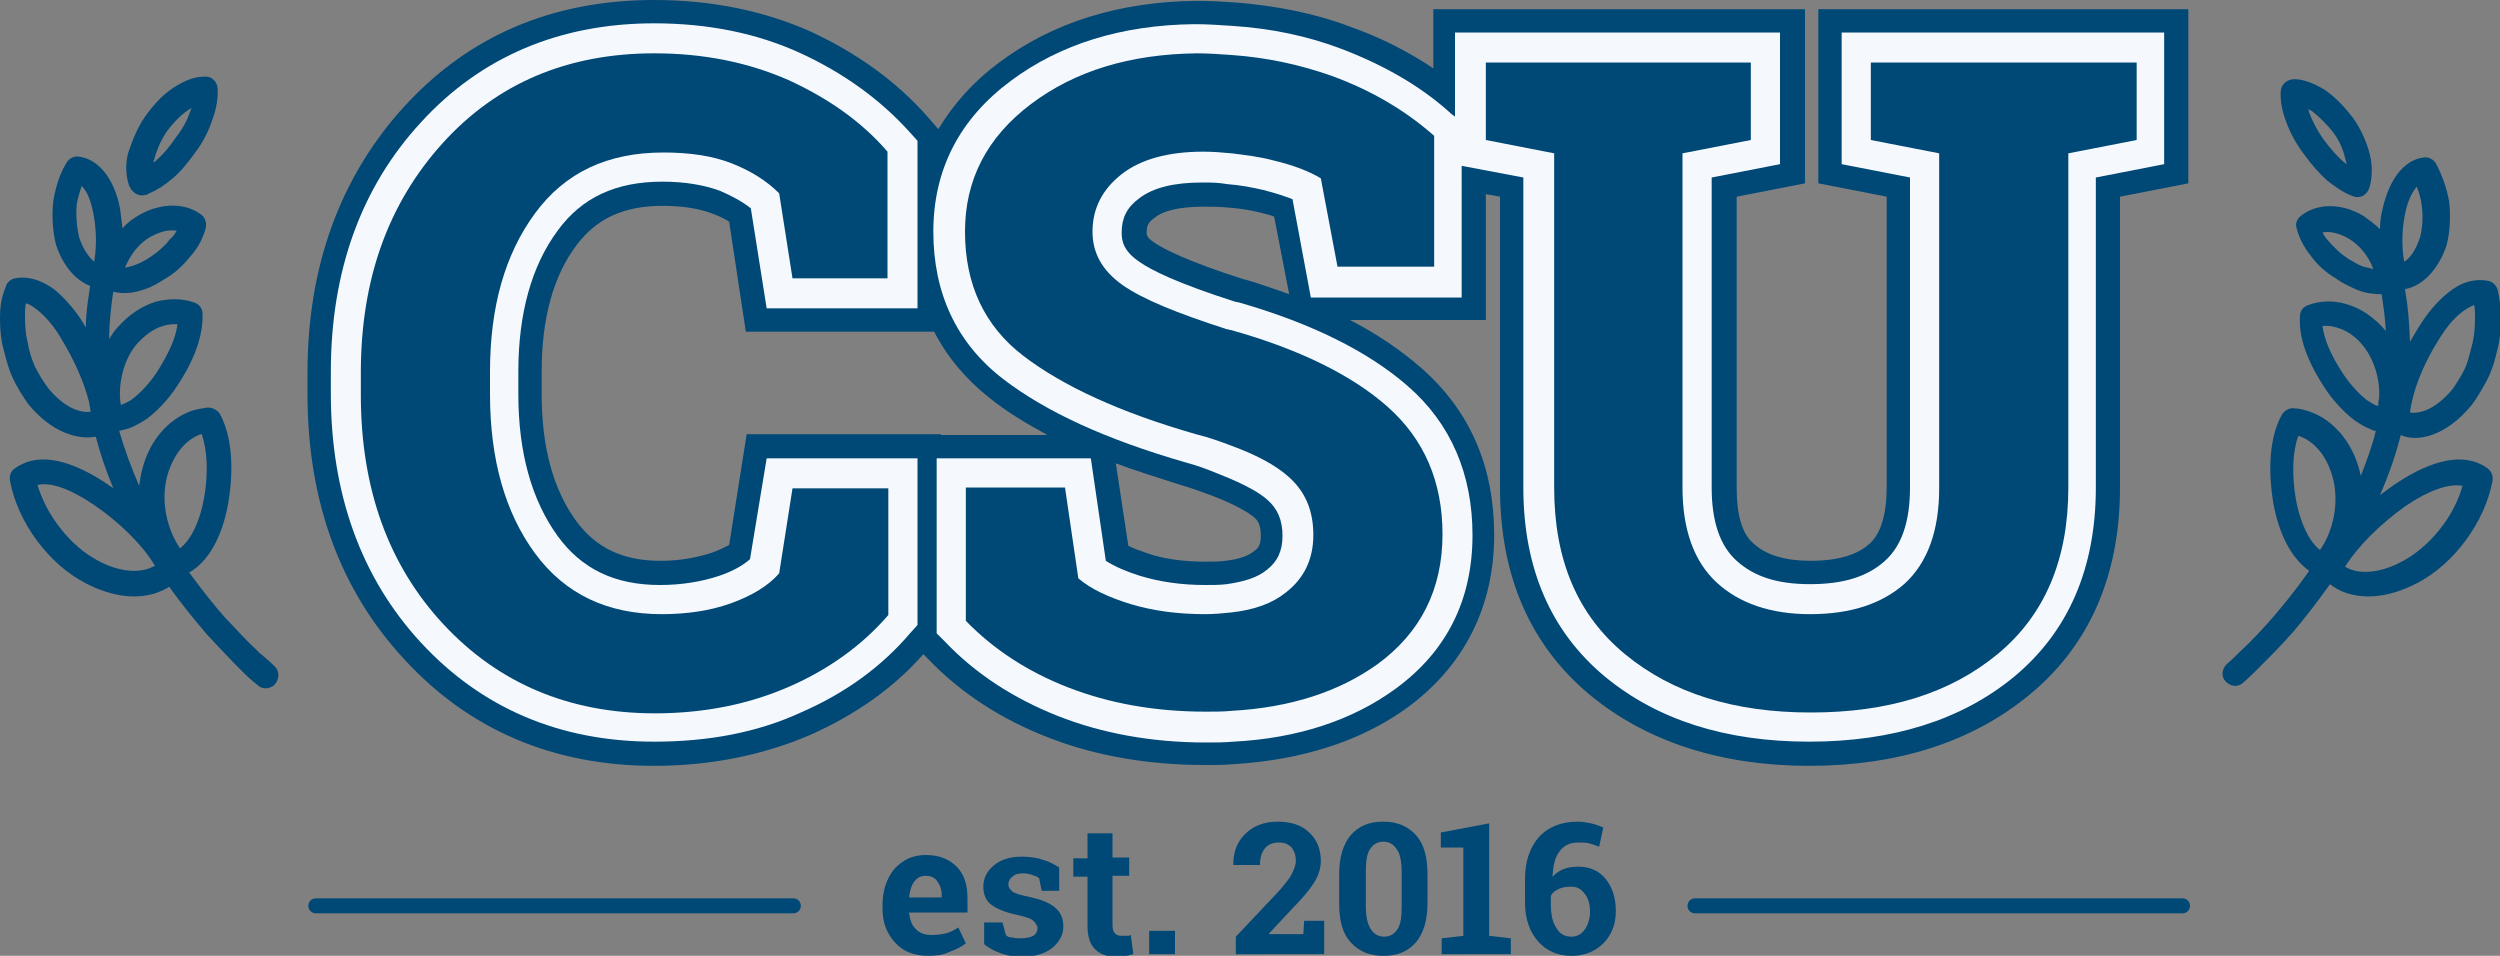 <?xml version="1.0" encoding="utf-8"?>
<!-- Generator: Adobe Illustrator 27.0.1, SVG Export Plug-In . SVG Version: 6.00 Build 0)  -->
<svg version="1.1" id="Layer_1" xmlns="http://www.w3.org/2000/svg" xmlns:xlink="http://www.w3.org/1999/xlink" x="0px" y="0px"
	 viewBox="0 0 300 114.7" style="enable-background:new 0 0 300 114.7;" xml:space="preserve">
<rect x="0" y="0" width="300" height="114.7" fill="#808080" stroke="none"/>
<style type="text/css">
	.st0{fill:#004876;}
	.st1{fill:#F5F9FD;}
</style>
<g>
	<g>
		<path class="st0" d="M218.2,1.1V22l8.2,1.6v34.9c0,3.2-0.7,5.5-2,6.7c-1.5,1.4-3.9,2.1-7.1,2.1c-3.1,0-5.4-0.7-6.9-2.1
			c-1.4-1.2-2-3.5-2-6.7V23.6l8.2-1.6V1.1H172v7.1c-3-2-6.3-3.7-10-5c-4.2-1.6-8.8-2.5-13.7-2.9c-1.5-0.1-3.1-0.2-4.7-0.2
			c-9.3,0.1-17.3,2.6-23.7,7.4c-3.1,2.3-5.5,5-7.3,8l-1.3-1.5c-3.7-4.2-8.4-7.6-14-10.2C91.7,1.3,85.4,0,78.5,0
			C66.3,0,56.2,4.3,48.4,12.9c-7.6,8.4-11.5,19.1-11.5,31.8v2.6c0,12.8,3.9,23.5,11.6,31.8c7.8,8.5,17.9,12.8,30,12.8
			c6.8,0,13.1-1.3,18.7-3.7c5.4-2.4,10-5.6,13.6-9.7l0.5,0.5c3.9,4.1,8.8,7.3,14.5,9.5c5.6,2.2,12,3.3,18.8,3.3c1.1,0,2.3,0,3.4-0.1
			c8.3-0.5,15.4-2.8,20.9-6.8c6.8-5,10.4-12.1,10.4-20.7c0-8.2-2.9-14.9-8.7-20c-2.4-2.1-5.3-4.1-8.6-5.8h16.3V23.3l1.7,0.3v34.9
			c0,10.6,3.6,18.9,10.8,24.9c6.8,5.6,15.7,8.5,26.3,8.5c10.7,0,19.6-2.9,26.4-8.5c7.2-5.9,10.9-14.3,10.9-24.9V23.6l8.2-1.6V1.1
			H218.2z M112.9,52.1h-3.3h-20l-2.1,13.3c-0.6,0.3-1.2,0.6-2,0.9c-1.8,0.6-3.9,1-6.2,1c-4.5,0-7.7-1.5-10.1-4.7
			c-2.8-3.8-4.2-8.9-4.2-15.3v-2.7c0-6.4,1.4-11.5,4.2-15.2c2.4-3.2,5.7-4.7,10.3-4.7c2.3,0,4.3,0.3,5.9,0.9c0.8,0.3,1.5,0.6,2.1,1
			l2,13.2h22.6c1.6,3.1,3.8,5.7,6.7,8c2,1.6,4.3,3,6.9,4.4H112.9z M150.4,66.2c-0.5,0.4-1.5,0.9-3.4,1.1c-0.7,0.1-1.5,0.1-2.3,0.1
			c-2.6,0-5-0.3-7-1c-0.9-0.3-1.7-0.6-2.3-0.9l-1.5-9.9c2.4,0.9,5,1.7,7.8,2.6c1.4,0.4,2.7,0.9,3.8,1.3c3.1,1.2,4.4,2.1,4.9,2.5
			c0.5,0.4,0.9,0.9,0.9,2.3C151.3,65.4,151,65.8,150.4,66.2z M149.6,33.6l-0.4-0.1c-6.9-2.2-9.7-3.7-10.7-4.4
			c-0.9-0.6-0.9-0.9-0.9-1.2c0-0.7,0.1-1.2,1-1.8c1.1-0.9,3.2-1.3,5.9-1.3c0.9,0,1.8,0,2.8,0.1c1.4,0.1,2.7,0.3,3.9,0.6
			c0.7,0.2,1.3,0.3,1.7,0.5l1.8,9.3C153,34.7,151.3,34.1,149.6,33.6z"/>
		<g>
			<path class="st1" d="M221,3.9v15.8l8.2,1.6v37.2c0,4.1-1,7-3,8.8c-2.1,1.9-5,2.8-9,2.8c-3.9,0-6.7-0.9-8.8-2.8
				c-2-1.8-3-4.7-3-8.8V21.3l8.2-1.6V3.9h-39V14l-0.4-0.3c-3.6-3.3-8.1-5.9-13.4-7.9c-4-1.5-8.3-2.4-13-2.7
				c-1.5-0.1-2.9-0.2-4.5-0.2c0,0,0,0,0,0c-8.7,0.1-16.1,2.4-22,6.8c-6.2,4.6-9.3,10.7-9.3,18.1c0,7.4,2.8,13.4,8.4,17.7
				c5.1,3.9,12.2,7.2,21.9,10c1.5,0.4,2.8,0.9,4,1.4c3.3,1.3,4.9,2.3,5.7,3c1.3,1.1,1.9,2.5,1.9,4.4c0,1.8-0.6,3.1-1.9,4.1
				c-1.1,0.9-2.7,1.4-4.8,1.7c-0.8,0.1-1.7,0.1-2.6,0.1c-2.9,0-5.5-0.4-7.8-1.1c-1.6-0.5-3-1.1-4.1-1.8L130.9,55h-18.5v21l1,1
				c3.6,3.8,8.2,6.8,13.5,8.9c5.3,2.1,11.3,3.2,17.8,3.2c1.1,0,2.2,0,3.3-0.1c7.8-0.4,14.3-2.6,19.4-6.3c6.2-4.5,9.3-10.7,9.3-18.5
				c0-7.3-2.6-13.4-7.8-17.9c-4.7-4.1-11.5-7.5-20.2-10l-0.5-0.1c-6.9-2.2-10.1-3.8-11.5-4.8c-1.9-1.3-2.1-2.5-2.1-3.5
				c0-1.7,0.6-3,2.1-4.1c1.7-1.3,4.2-1.9,7.6-1.9c0.9,0,1.9,0,3,0.2c1.5,0.1,3,0.4,4.3,0.7c1.6,0.4,2.7,0.8,3.5,1.1l2.2,11.8h18.1
				V19.9l7.4,1.4v37.2c0,9.7,3.3,17.3,9.8,22.7c6.3,5.2,14.5,7.8,24.5,7.8c10,0,18.3-2.6,24.6-7.8c6.5-5.4,9.8-13,9.8-22.7V21.3
				l8.2-1.6V3.9H221z"/>
			<g>
				<path class="st1" d="M78.5,89c-11.3,0-20.7-4-28-11.9c-7.2-7.8-10.8-17.9-10.8-29.9v-2.6c0-12,3.6-22.1,10.8-29.9
					c7.2-7.9,16.7-11.9,28-11.9C85,2.8,90.9,4,96.1,6.4c5.2,2.4,9.6,5.6,13.1,9.5l0.9,1V37H92l-1.9-12c-1-0.8-2.3-1.5-3.7-2.1
					c-1.9-0.7-4.2-1.1-6.9-1.1c-5.6,0-9.7,1.9-12.6,5.9c-3.1,4.2-4.7,9.9-4.7,16.9v2.7c0,7,1.6,12.7,4.7,17c2.9,4,6.9,5.9,12.3,5.9
					c2.6,0,5-0.4,7.1-1.1c1.5-0.5,2.8-1.2,3.7-2L92,55h18.1V75l-0.9,1c-3.4,4-7.8,7.2-13.1,9.5C90.9,87.9,85,89,78.5,89z"/>
			</g>
		</g>
		<g>
			<g>
				<path class="st0" d="M178.3,7.5h8.2h15.4h8.2v9.3l-8.2,1.6v40.1c0,5.1,1.4,8.9,4.1,11.4c2.7,2.5,6.5,3.8,11.2,3.8
					c4.8,0,8.6-1.2,11.4-3.7c2.7-2.5,4.1-6.3,4.1-11.4V18.4l-8.2-1.6V7.5h31.9v9.3l-8.2,1.6v40.1c0,8.6-2.8,15.3-8.5,20
					c-5.7,4.7-13.1,7-22.4,7c-9.2,0-16.6-2.3-22.3-7c-5.7-4.7-8.5-11.3-8.5-20V18.4l-8.2-1.6V7.5z"/>
			</g>
			<g>
				<path class="st0" d="M123.7,12.5c5.3-4,11.9-6,19.9-6.1c1.4,0,2.8,0.1,4.2,0.2c4.3,0.3,8.3,1.2,12,2.5c4.9,1.8,8.9,4.2,12.3,7.2
					V32h-11.6l-2-10.6c-1.3-0.8-3.3-1.6-5.9-2.2c-1.5-0.4-3.2-0.6-4.8-0.8c-1.1-0.1-2.2-0.2-3.4-0.2c-4.2,0-7.5,0.9-9.8,2.7
					c-2.3,1.8-3.5,4.1-3.5,6.9c0,2.6,1.2,4.7,3.6,6.4c2.4,1.7,6.6,3.4,12.5,5.3c0.2,0,0.3,0.1,0.5,0.1c8.2,2.3,14.5,5.4,18.8,9.2
					c4.4,3.9,6.6,9,6.6,15.3c0,6.6-2.6,11.8-7.8,15.6c-4.6,3.3-10.4,5.2-17.5,5.6c-1,0.1-2,0.1-3.1,0.1c-6.1,0-11.6-1-16.5-2.9
					c-4.9-1.9-9-4.6-12.3-8V58.5h11.9l1.6,10.9c1.5,1.3,3.7,2.3,6.3,3.1c2.7,0.8,5.6,1.2,8.9,1.2c1.1,0,2.1-0.1,3.1-0.2
					c2.8-0.3,5-1.1,6.6-2.4c2.2-1.7,3.3-4,3.3-6.9c0-3-1-5.3-3.1-7.1c-1.5-1.3-3.7-2.5-6.7-3.6c-1.3-0.5-2.7-1-4.3-1.4
					c-9.1-2.6-16-5.8-20.7-9.4c-4.7-3.6-7-8.6-7-14.9C115.8,21.6,118.4,16.5,123.7,12.5z"/>
			</g>
			<g>
				<path class="st0" d="M43.3,44.7c0-11.2,3.3-20.3,9.8-27.5s15-10.8,25.4-10.8c6,0,11.3,1.1,16.1,3.2c4.8,2.2,8.8,5,11.9,8.6v15.2
					H95.1l-1.6-10.2c-1.5-1.5-3.4-2.7-5.7-3.6c-2.3-0.9-5-1.3-8.2-1.3c-6.7,0-11.8,2.4-15.4,7.3c-3.6,4.9-5.4,11.2-5.4,19v2.7
					c0,7.8,1.8,14.2,5.4,19.1c3.6,4.9,8.7,7.3,15.2,7.3c3,0,5.8-0.4,8.3-1.3c2.5-0.9,4.5-2.1,5.8-3.6l1.6-10.2h11.5v15.2
					c-3.1,3.6-7.1,6.5-11.9,8.6c-4.8,2.1-10.2,3.2-16.1,3.2c-10.3,0-18.8-3.6-25.4-10.7c-6.6-7.1-9.9-16.3-9.9-27.5V44.7z"/>
			</g>
		</g>
	</g>
	<g>
		<path class="st0" d="M17.4,23.4c0.2,0,0.3-0.1,0.5-0.2c1-0.4,2-1.1,2.7-1.7c1-0.8,1.9-1.9,2.9-3.3c0.9-1.2,1.6-2.6,2-3.9
			c0.5-1.3,0.7-2.7,0.6-3.8c-0.1-0.8-0.8-1.4-1.6-1.3c-1.1,0-2.3,0.4-3.8,1.4c-1.2,0.8-2.3,2-3.3,3.4c-0.9,1.3-1.5,2.8-2,4.3
			c-0.4,1.4-0.3,2.8,0.1,4C15.9,23.2,16.7,23.6,17.4,23.4z M18.5,19.2c0.2-0.9,0.7-2.2,1.5-3.4c0.8-1.1,1.7-2,2.6-2.6
			c0.1-0.1,0.3-0.2,0.4-0.2c-0.1,0.1-0.1,0.3-0.2,0.4c-0.3,1-0.9,2.1-1.7,3.1c-0.8,1.2-1.6,2.1-2.3,2.7c-0.1,0.1-0.2,0.2-0.4,0.3
			C18.4,19.4,18.4,19.3,18.5,19.2z"/>
		<path class="st0" d="M32.9,79.9c0,0-0.6-0.6-1.7-1.5c-1.5-1.4-2.8-2.8-4.2-4.3c-1.1-1.2-2.6-3.1-4.3-5.4c2.3-1.3,4-4.3,4.7-8.4
			c0.7-4.2,0.4-8-1-10.6c-0.3-0.5-0.9-0.8-1.5-0.8c-0.6,0.1-1.3,0.2-1.9,0.4c-2.8,1-5,3.5-5.9,6.9c-0.2,0.7-0.3,1.4-0.4,2.1
			c-1-2.3-1.8-4.5-2.4-6.6c0.4-0.1,0.8-0.2,1.2-0.3c0.7-0.3,1.5-0.7,2.2-1.2c1.3-1,2.5-2.3,3.5-3.8c2.2-3.3,3.2-6.2,3.1-8.8
			c0-0.6-0.4-1.1-1-1.3c-1.4-0.5-3-0.5-4.6-0.1c-1.6,0.5-3.2,1.5-4.6,3.1c-0.4,0.4-0.7,0.9-1,1.4c0-2.4,0.3-4.2,0.4-5.1l0.1-0.6
			c1.1,0.3,2.4,0.2,3.8-0.3c0.9-0.3,1.7-0.8,2.5-1.3c1.2-0.7,2.2-1.7,3-2.7c0.9-1,1.5-2.2,1.8-3.4c0.1-0.6-0.1-1.2-0.5-1.5
			c-1.9-1.5-4.9-1.5-7.5,0c-0.7,0.4-1.4,0.9-2,1.6c-0.1-0.8-0.2-1.6-0.3-2.4c-0.7-3.6-2.6-5.9-4.9-6.2c-0.6-0.1-1.2,0.2-1.5,0.7
			c-0.8,1.3-1.3,2.8-1.6,4.6c-0.2,1.7-0.1,3.5,0.3,5.2c0.8,2.5,2.3,4.3,4.1,5c0,0,0,0.1,0,0.1l-0.1,0.7c-0.1,0.8-0.4,2.3-0.4,4.3
			c0,0,0,0,0-0.1c-1-1.8-2.4-3.4-3.7-4.5c-1.6-1.2-3.2-1.7-4.8-1.4c-0.5,0.1-1,0.5-1.1,1C0.1,35.8,0,37.1,0,38.1
			c0,1.4,0.1,2.6,0.4,3.7C0.7,43,1,44.2,1.5,45.3c0.5,1.1,1.2,2.2,1.9,3.2c2.8,3.4,5.9,4.3,8.1,3.9c0.5,2,1.2,4,2.1,6.2c0,0,0,0,0,0
			c0,0,0,0,0,0v0c-0.2-0.2-0.5-0.3-0.7-0.5c-2.7-1.8-6.6-3.8-9.8-2.6c-0.5,0.2-0.9,0.4-1.3,0.7c-0.5,0.3-0.7,0.9-0.6,1.5
			c0.9,4.9,4.6,10,9.1,12.3c3.1,1.6,6.1,2,8.6,1.1c0.5-0.2,1-0.4,1.4-0.7c1.7,2.4,3.4,4.4,4.5,5.7c1.4,1.5,2.8,3,4.3,4.5
			c1.1,1.1,1.8,1.6,1.8,1.6c0.4,0.4,1,0.5,1.5,0.3c0.2-0.1,0.5-0.2,0.6-0.4C33.6,81.4,33.5,80.4,32.9,79.9z M20.1,57
			c0.7-2.4,2.1-4.2,4-4.9c0,0,0.1,0,0.1,0c0.7,2,0.8,4.7,0.3,7.6c-0.5,2.9-1.6,5.1-2.9,6.1C20.1,63.6,19.2,60.2,20.1,57z M16.4,41.3
			c1-1.1,2.1-1.9,3.2-2.2c0.6-0.2,1.2-0.2,1.7-0.2c-0.2,1.7-1.1,3.6-2.5,5.8C18,45.9,17,47,16,47.8c-0.5,0.4-1,0.6-1.5,0.8
			C14.1,46.2,14.8,43.2,16.4,41.3z M18.1,28.4c1.1-0.6,2.2-0.9,3.1-0.7c-0.2,0.3-0.4,0.7-0.8,1c-0.6,0.8-1.4,1.5-2.3,2.1
			c-1,0.7-2.2,1.2-3.1,1.3C15.6,30.7,16.6,29.2,18.1,28.4z M9.5,28.5c-0.3-1.3-0.4-2.7-0.3-3.9c0.1-0.8,0.4-1.6,0.6-2.3
			c0.6,0.6,1.1,1.7,1.4,3.3c0.4,2,0.4,4.1,0.1,5.8C10.7,30.9,10,30,9.5,28.5z M5.8,46.6C5.2,45.8,4.7,45,4.2,44
			c-0.4-0.9-0.7-1.8-0.9-3c-0.2-0.8-0.3-1.8-0.3-3c0-0.6,0-1.1,0.1-1.6c0.5,0.1,1,0.5,1.4,0.8c1.1,0.9,2.1,2.1,3,3.7
			c1.5,2.5,2.6,5,3.2,7.4c0,0.2,0.1,0.4,0.1,0.6c0,0.2,0.1,0.4,0.1,0.5C9.6,49.6,7.7,48.9,5.8,46.6z M17.9,68.2
			c-1.6,0.6-3.9,0.3-6.1-0.9c-3.3-1.7-6.2-5.4-7.3-9.1c1.6-0.4,4,0.5,6.8,2.4c3.2,2.2,5.8,4.8,7.3,7.3C18.4,68,18.1,68.1,17.9,68.2z
			"/>
	</g>
	<g>
		<path class="st0" d="M276.4,18.4c1,1.4,2,2.5,2.9,3.3c0.8,0.6,1.7,1.3,2.7,1.7c0.2,0.1,0.3,0.1,0.5,0.2c0.8,0.2,1.5-0.2,1.8-1
			c0.4-1.2,0.4-2.7,0.1-4c-0.4-1.6-1.1-3.1-2-4.4c-1-1.3-2.1-2.5-3.4-3.4c-1.3-0.8-2.6-1.3-3.7-1.3c-0.8,0-1.5,0.6-1.6,1.3
			c-0.1,1.1,0.1,2.4,0.6,3.7C274.8,15.9,275.5,17.2,276.4,18.4z M277.4,13.3c0.9,0.7,1.8,1.6,2.6,2.6c0.9,1.2,1.3,2.5,1.5,3.4
			c0,0.1,0.1,0.2,0.1,0.4c-0.1-0.1-0.3-0.2-0.4-0.3c-0.7-0.6-1.5-1.5-2.4-2.7c-0.7-1-1.3-2.1-1.7-3.2c0-0.1-0.1-0.2-0.1-0.4
			C277.2,13.2,277.3,13.3,277.4,13.3z"/>
		<path class="st0" d="M296.6,48.6c0.7-0.9,1.3-2,1.9-3.1c0.6-1.2,0.9-2.3,1.2-3.6c0.3-1.1,0.4-2.3,0.4-3.7c0-1-0.1-2.3-0.4-3.5
			c-0.2-0.5-0.6-0.9-1.1-1c-1.6-0.3-3.2,0.1-4.8,1.4c-1.4,1.1-2.7,2.7-3.7,4.4c-0.3,0.5-0.6,1-0.9,1.5c-0.1-2.6-0.3-4.6-0.5-5.6
			l-0.1-0.7c0,0,0,0,0,0c2.1-0.4,4-2.3,5-5.3c0.4-1.6,0.5-3.4,0.3-5.2c-0.3-1.7-0.9-3.3-1.6-4.6c-0.3-0.5-0.9-0.8-1.5-0.7
			c-2.3,0.3-4.1,2.6-4.9,6.2c-0.2,0.8-0.3,1.6-0.3,2.4c-0.6-0.6-1.3-1.1-2-1.6c-2.7-1.6-5.6-1.5-7.5,0c-0.5,0.4-0.7,1-0.5,1.5
			c0.3,1.2,0.9,2.3,1.7,3.3c0.8,1.1,1.8,2,3,2.7c0.8,0.6,1.7,1,2.6,1.4c1,0.4,2,0.5,2.9,0.5l0.1,0.7c0.1,0.7,0.3,2,0.4,3.7
			c0,0-0.1-0.1-0.1-0.1c-1.4-1.6-2.9-2.6-4.6-3.1c-1.6-0.5-3.2-0.4-4.6,0.1c-0.6,0.2-1,0.7-1,1.3c-0.2,2.6,0.9,5.5,3,8.7
			c1,1.5,2.2,2.8,3.5,3.8c0.7,0.5,1.4,0.9,2.2,1.2c0.1,0.1,0.3,0.1,0.4,0.1c-0.4,1.7-1.1,3.6-1.8,5.4c-0.1-0.3-0.1-0.5-0.2-0.8
			c-0.9-3.3-3.1-5.9-5.9-6.9c-0.6-0.2-1.3-0.4-1.9-0.4c-0.6-0.1-1.2,0.3-1.5,0.8c-1.4,2.6-1.7,6.3-1,10.6c0.7,3.8,2.2,6.6,4.3,8.1
			c-1.6,2.3-3.1,4.1-4.2,5.4c-1.3,1.5-2.6,2.9-4.1,4.3c-1,1-1.6,1.5-1.6,1.5c-0.6,0.6-0.7,1.5-0.1,2.1c0.2,0.2,0.4,0.3,0.6,0.4
			c0.5,0.2,1.1,0.1,1.5-0.3c0,0,0.7-0.6,1.7-1.6c1.5-1.5,2.9-2.9,4.3-4.5c1.1-1.3,2.7-3.3,4.4-5.7c0.5,0.4,1.2,0.8,1.8,1
			c2.5,0.9,5.5,0.5,8.6-1.1c4.5-2.3,8.2-7.4,9.1-12.3c0.1-0.6-0.1-1.1-0.6-1.5c-0.4-0.3-0.8-0.5-1.3-0.7c-3.2-1.2-7.1,0.8-9.8,2.6
			c-0.6,0.4-1.2,0.9-1.8,1.3c1.1-2.5,1.9-4.9,2.5-7.2C290,53.1,293.5,52.4,296.6,48.6z M292.5,41c0.9-1.5,1.9-2.8,3-3.6
			c0.4-0.3,0.9-0.6,1.4-0.8c0.1,0.5,0.1,1,0.1,1.6c0,1.2-0.1,2.1-0.3,3c-0.3,1.1-0.5,2.1-0.9,3c-0.5,1-1,1.8-1.5,2.5
			c-1.9,2.3-3.8,3-5.1,2.8C289.5,47,290.7,43.9,292.5,41z M288.6,25.7c0.3-1.6,0.9-2.7,1.4-3.3c0.3,0.7,0.5,1.4,0.6,2.2
			c0.2,1.3,0.1,2.8-0.2,3.9c-0.5,1.5-1.2,2.5-1.9,2.9C288.2,29.7,288.2,27.7,288.6,25.7z M283.6,32c-0.6-0.2-1.2-0.6-1.9-1
			c-0.9-0.6-1.6-1.3-2.3-2.1c-0.3-0.3-0.5-0.6-0.7-1c0.9-0.2,2,0.1,3.1,0.7c1.5,0.9,2.5,2.3,3,3.7C284.5,32.2,284.1,32.1,283.6,32z
			 M284,48c-1-0.8-2-1.9-2.8-3.1c-1.4-2.1-2.3-4.1-2.5-5.8c0.6,0,1.1,0,1.7,0.2c1.1,0.3,2.2,1,3.1,2.1c1.4,1.7,2.1,4.1,2,6.2
			c0,0.3-0.1,0.5-0.1,0.8c0,0.1,0,0.2,0,0.3c0,0,0,0-0.1,0C284.9,48.6,284.5,48.3,284,48z M275.5,59.9c-0.5-3-0.4-5.7,0.3-7.6
			c1.9,0.6,3.4,2.4,4.1,4.9c0.9,3.2,0,6.7-1.5,8.8C277.1,65,276,62.7,275.5,59.9z M288.7,60.7c2.8-1.9,5.2-2.7,6.8-2.4
			c-1,3.7-4,7.4-7.3,9.1c-2.6,1.4-5.2,1.6-6.8,0.6C283,65.5,285.6,62.9,288.7,60.7z"/>
	</g>
	<g>
		<path class="st0" d="M111.4,114.7c-1.7,0-3-0.5-4-1.6c-1-1.1-1.5-2.4-1.5-4.1v-0.4c0-1.7,0.5-3.2,1.4-4.3c1-1.1,2.2-1.7,3.8-1.7
			c1.6,0,2.8,0.5,3.7,1.4c0.9,0.9,1.3,2.2,1.3,3.8v1.7h-7l0,0.1c0.1,0.8,0.3,1.4,0.8,1.9c0.5,0.5,1.1,0.7,1.9,0.7
			c0.7,0,1.3-0.1,1.7-0.2c0.5-0.1,1-0.4,1.5-0.7l0.9,1.9c-0.5,0.4-1.1,0.7-1.9,1C113.2,114.6,112.3,114.7,111.4,114.7z M111.1,105.1
			c-0.6,0-1,0.2-1.4,0.7c-0.3,0.4-0.5,1-0.6,1.8l0,0.1h3.9v-0.3c0-0.7-0.2-1.2-0.5-1.6C112.2,105.3,111.7,105.1,111.1,105.1z"/>
		<path class="st0" d="M127.1,106.9h-2.1l-0.3-1.5c-0.2-0.2-0.5-0.3-0.8-0.4c-0.3-0.1-0.7-0.2-1.1-0.2c-0.6,0-1,0.1-1.3,0.4
			c-0.3,0.2-0.5,0.6-0.5,0.9c0,0.4,0.2,0.6,0.5,0.9c0.3,0.2,0.9,0.4,1.9,0.6c1.4,0.3,2.5,0.7,3.2,1.3c0.7,0.6,1,1.3,1,2.3
			c0,1-0.5,1.9-1.4,2.6c-0.9,0.7-2.1,1-3.6,1c-0.9,0-1.7-0.1-2.5-0.4c-0.8-0.3-1.4-0.6-2-1.1l0-2.6h2.2l0.4,1.5
			c0.2,0.2,0.4,0.3,0.8,0.3c0.3,0.1,0.7,0.1,1,0.1c0.6,0,1.1-0.1,1.5-0.3c0.3-0.2,0.5-0.5,0.5-0.9c0-0.3-0.2-0.6-0.5-0.9
			c-0.3-0.3-1-0.5-1.9-0.7c-1.4-0.3-2.4-0.7-3.1-1.2c-0.7-0.5-1-1.3-1-2.2c0-1,0.4-1.8,1.2-2.5c0.8-0.7,1.9-1.1,3.4-1.1
			c0.9,0,1.8,0.1,2.6,0.4c0.8,0.2,1.4,0.6,1.9,0.9L127.1,106.9z"/>
		<path class="st0" d="M133.5,100v2.9h2v2.2h-2v5.9c0,0.5,0.1,0.8,0.3,1c0.2,0.2,0.4,0.3,0.8,0.3c0.2,0,0.4,0,0.6,0
			c0.2,0,0.3,0,0.5-0.1l0.3,2.3c-0.4,0.1-0.7,0.2-1,0.2c-0.3,0.1-0.7,0.1-1.1,0.1c-1.1,0-1.9-0.3-2.5-0.9c-0.6-0.6-0.9-1.5-0.9-2.8
			v-5.9h-1.7v-2.2h1.7V100H133.5z"/>
		<path class="st0" d="M141,114.5h-3.1v-2.8h3.1V114.5z"/>
		<path class="st0" d="M148.3,114.5v-2.1l5.1-5.4c0.7-0.8,1.3-1.5,1.6-2.1c0.3-0.6,0.5-1.1,0.5-1.6c0-0.7-0.2-1.2-0.5-1.6
			c-0.4-0.4-0.9-0.6-1.5-0.6c-0.7,0-1.3,0.2-1.7,0.7c-0.4,0.5-0.6,1.1-0.6,2H148l0-0.1c0-1.4,0.4-2.6,1.4-3.6c1-1,2.3-1.5,3.9-1.5
			c1.6,0,2.9,0.4,3.8,1.3c0.9,0.8,1.4,2,1.4,3.4c0,0.9-0.3,1.8-0.8,2.6c-0.5,0.8-1.4,1.9-2.6,3.1l-2.8,3l0,0.1h4.1l0.1-1.6h2.4v4
			H148.3z"/>
		<path class="st0" d="M171.3,108.4c0,2.1-0.5,3.6-1.4,4.7c-1,1.1-2.2,1.6-3.9,1.6c-1.6,0-2.9-0.5-3.9-1.6c-1-1.1-1.4-2.6-1.4-4.7
			v-3.5c0-2.1,0.5-3.6,1.4-4.7c1-1.1,2.2-1.6,3.9-1.6c1.6,0,2.9,0.5,3.9,1.6c1,1.1,1.4,2.7,1.4,4.7V108.4z M168.2,104.6
			c0-1.2-0.2-2.2-0.6-2.7c-0.4-0.6-0.9-0.9-1.6-0.9c-0.7,0-1.2,0.3-1.6,0.9c-0.4,0.6-0.5,1.5-0.5,2.7v4.1c0,1.3,0.2,2.2,0.6,2.8
			c0.4,0.6,0.9,0.9,1.6,0.9c0.7,0,1.2-0.3,1.6-0.9c0.4-0.6,0.5-1.5,0.5-2.8V104.6z"/>
		<path class="st0" d="M173,112.6l2.6-0.3v-10.6h-2.7v-1.8l5.8-1.1v13.5l2.6,0.3v1.9H173V112.6z"/>
		<path class="st0" d="M189.3,98.6c0.6,0,1.1,0.1,1.6,0.2c0.5,0.1,1,0.3,1.5,0.5l-0.5,2.3c-0.5-0.2-0.9-0.3-1.2-0.4
			c-0.4-0.1-0.8-0.1-1.3-0.1c-0.9,0-1.7,0.3-2.2,1c-0.6,0.7-0.8,1.7-0.9,3l0,0.1c0.4-0.4,0.8-0.7,1.3-0.9c0.5-0.2,1.1-0.3,1.8-0.3
			c1.4,0,2.5,0.5,3.3,1.5c0.8,1,1.2,2.3,1.2,3.8c0,1.6-0.5,2.9-1.5,3.9c-1,1-2.3,1.5-3.8,1.5c-1.7,0-3-0.6-4-1.7
			c-1-1.1-1.6-2.7-1.6-4.7v-2.8c0-2.2,0.6-3.9,1.8-5.2C185.9,99.2,187.4,98.6,189.3,98.6z M188.5,106.4c-0.6,0-1.1,0.1-1.5,0.3
			c-0.4,0.2-0.7,0.4-0.9,0.8v1c0,1.2,0.2,2.2,0.7,2.9c0.4,0.7,1,1,1.8,1c0.6,0,1.2-0.3,1.6-0.9c0.4-0.6,0.6-1.3,0.6-2.1
			c0-0.9-0.2-1.6-0.6-2.1C189.7,106.6,189.2,106.4,188.5,106.4z"/>
	</g>
	<g>
		<path class="st0" d="M95.2,109.6H37.9c-0.5,0-0.9-0.4-0.9-0.9s0.4-0.9,0.9-0.9h57.3c0.5,0,0.9,0.4,0.9,0.9S95.7,109.6,95.2,109.6z
			"/>
	</g>
	<g>
		<path class="st0" d="M261.9,109.6h-58.5c-0.5,0-0.9-0.4-0.9-0.9s0.4-0.9,0.9-0.9h58.5c0.5,0,0.9,0.4,0.9,0.9
			S262.4,109.6,261.9,109.6z"/>
	</g>
</g>
</svg>
